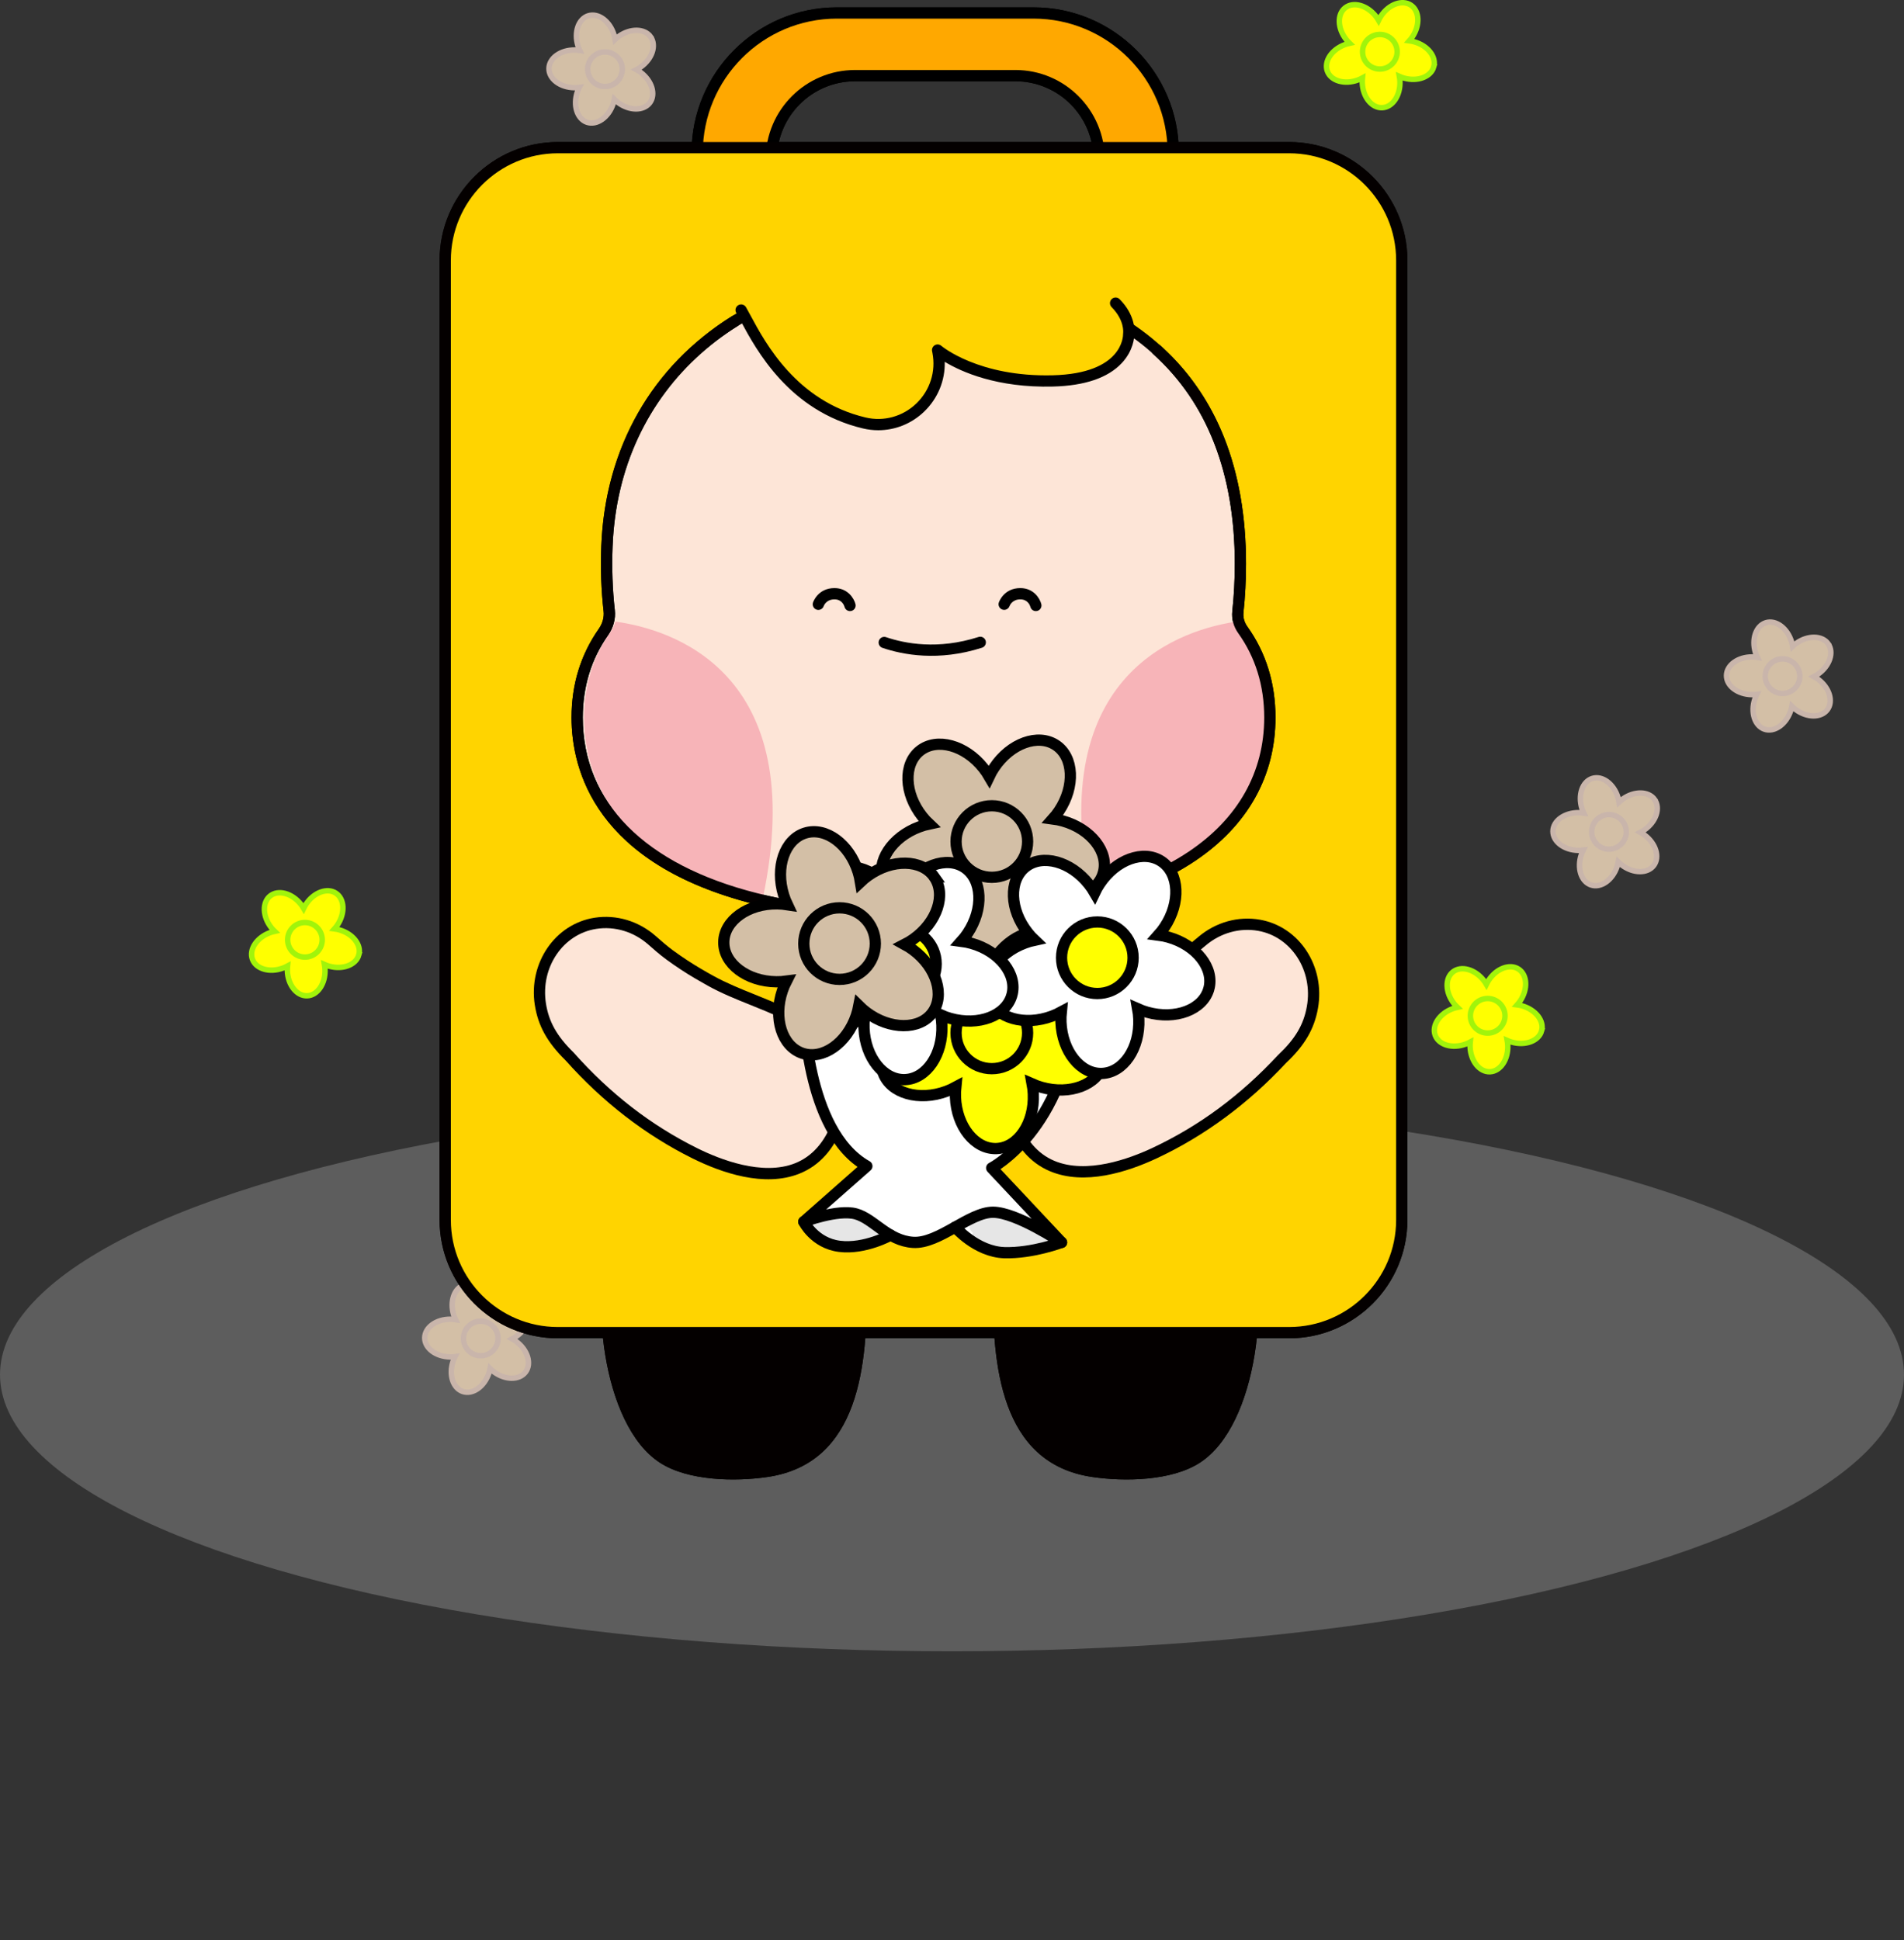 <?xml version="1.0" encoding="UTF-8"?>
<svg id="_레이어_1" data-name="레이어 1" xmlns="http://www.w3.org/2000/svg" viewBox="0 0 1067 1087.1">
  <rect x="0" y="0" width="1067" height="1087.1" fill="#333333" stroke="none"/>
  <defs>
    <style>
      .cls-1 {
        fill: #fde5d7;
      }

      .cls-1, .cls-2, .cls-3, .cls-4, .cls-5, .cls-6, .cls-7, .cls-8, .cls-9, .cls-10 {
        stroke-width: 0px;
      }

      .cls-2 {
        fill: #ffa800;
      }

      .cls-3 {
        fill: #ffd400;
      }

      .cls-4 {
        fill: #e6e6e6;
      }

      .cls-11, .cls-12, .cls-13, .cls-14, .cls-15 {
        stroke-width: 6.3px;
      }

      .cls-11, .cls-12, .cls-13, .cls-14, .cls-15, .cls-16 {
        stroke: #000;
      }

      .cls-11, .cls-12, .cls-17, .cls-15, .cls-18, .cls-16 {
        stroke-miterlimit: 10;
      }

      .cls-11, .cls-17 {
        fill: #ff0;
      }

      .cls-6 {
        fill: #f7b4b8;
      }

      .cls-7, .cls-13, .cls-16 {
        fill: none;
      }

      .cls-8 {
        fill: #040000;
      }

      .cls-9 {
        fill: #9b9b9b;
        opacity: .4;
      }

      .cls-10, .cls-12, .cls-14 {
        fill: #fff;
      }

      .cls-13, .cls-14 {
        stroke-linejoin: round;
      }

      .cls-13, .cls-14, .cls-16 {
        stroke-linecap: round;
      }

      .cls-17 {
        stroke: #a1f40b;
      }

      .cls-17, .cls-18 {
        stroke-width: 3.05px;
      }

      .cls-15, .cls-18 {
        fill: #d3bfa6;
      }

      .cls-18 {
        stroke: #c9b5ab;
      }

      .cls-16 {
        stroke-width: 6.32px;
      }
    </style>
  </defs>
  <ellipse class="cls-9" cx="533.5" cy="770.29" rx="533.5" ry="155"/>
  <rect class="cls-7" x="468.37" y="976.46" width="115" height="110.65"/>
  <g>
    <g>
      <path class="cls-18" d="m295.02,731.88c-3.37-4.76-11.34-4.91-17.81-.34-.77.55-1.49,1.14-2.15,1.76-.14-.89-.35-1.8-.63-2.7-2.35-7.57-8.77-12.29-14.34-10.56s-8.18,9.27-5.83,16.83c.28.9.62,1.77,1.01,2.58-.89-.14-1.82-.22-2.77-.23-7.92-.1-14.4,4.55-14.48,10.38-.07,5.83,6.29,10.64,14.21,10.74.95.01,1.87-.05,2.77-.16-.41.81-.77,1.66-1.08,2.56-2.54,7.5-.13,15.1,5.4,16.98,5.52,1.87,12.06-2.69,14.61-10.19.3-.9.53-1.8.7-2.69.64.64,1.34,1.25,2.1,1.82,6.35,4.74,14.32,4.79,17.81.12,3.49-4.67,1.17-12.3-5.18-17.04-.76-.57-1.54-1.06-2.34-1.5.81-.41,1.6-.89,2.37-1.44,6.47-4.57,8.98-12.14,5.61-16.9Zm-23.46,19.72c-.45.6-.79,1.24-1.05,1.93-.6-.41-1.25-.75-1.96-.99-.71-.24-1.43-.37-2.16-.41.21-.7.32-1.42.33-2.17,0-.74-.09-1.47-.28-2.18.73-.02,1.45-.13,2.17-.35s1.37-.54,1.98-.94c.24.69.58,1.34,1.01,1.95.43.61.94,1.14,1.5,1.6-.58.44-1.1.96-1.54,1.56Z"/>
      <circle class="cls-18" cx="269.41" cy="749.99" r="9.69"/>
    </g>
    <path class="cls-8" d="m430.04,827.63c-18.19,2.64-44.34,2.21-60.12-7.95-33.03-21.26-40-96.26-26.62-129.6,13.39-33.36,83.83-31.55,116.52-22.2,22.27,6.37,25.8,32.88,25.94,52.55.32,43.29-3.57,99.63-55.73,107.2Z"/>
    <path class="cls-8" d="m612.18,827.63c18.19,2.64,44.34,2.21,60.12-7.95,33.03-21.26,40-96.26,26.62-129.6-13.39-33.36-83.83-31.55-116.52-22.2-22.27,6.37-25.8,32.88-25.94,52.55-.32,43.29,3.57,99.63,55.73,107.2Z"/>
    <g>
      <path class="cls-2" d="m579.21,7.27h-110.22c-43.24,0-78.29,35.05-78.29,78.29v29.33l41.55-16.08v-9.51c0-25.9,21-46.9,46.9-46.9h89.89c25.9,0,46.9,21,46.9,46.9v9.51l41.55,13.49v-26.74c0-43.24-35.05-78.29-78.29-78.29Z"/>
      <path class="cls-5" d="m390.7,118.05c-.63,0-1.25-.19-1.79-.55-.86-.59-1.37-1.56-1.37-2.61v-29.33c0-44.91,36.54-81.44,81.44-81.44h110.22c44.91,0,81.44,36.54,81.44,81.44v26.74c0,1.01-.48,1.96-1.3,2.55s-1.87.76-2.83.45l-41.55-13.49c-1.3-.42-2.18-1.64-2.18-3v-9.51c0-24.12-19.62-43.75-43.75-43.75h-89.89c-24.12,0-43.75,19.62-43.75,43.75v9.51c0,1.3-.8,2.47-2.02,2.94l-41.55,16.08c-.37.14-.76.21-1.14.21ZM468.99,10.43c-41.43,0-75.13,33.7-75.13,75.13v24.72l35.23-13.64v-7.35c0-27.6,22.46-50.06,50.06-50.06h89.89c27.6,0,50.06,22.46,50.06,50.06v7.22l35.23,11.44v-22.39c0-41.43-33.7-75.13-75.13-75.13h-110.22Z"/>
    </g>
    <g>
      <rect class="cls-3" x="249.5" y="82.73" width="536.05" height="664.01" rx="63.16" ry="63.16"/>
      <path class="cls-8" d="m722.39,749.9h-409.73c-36.57,0-66.32-29.75-66.32-66.32V145.89c0-36.57,29.75-66.32,66.32-66.32h409.73c36.57,0,66.32,29.75,66.32,66.32v537.69c0,36.57-29.75,66.32-66.32,66.32ZM312.66,85.89c-33.09,0-60,26.92-60,60v537.69c0,33.09,26.92,60,60,60h409.73c33.09,0,60-26.92,60-60V145.89c0-33.09-26.92-60-60-60h-409.73Z"/>
    </g>
    <g>
      <path class="cls-1" d="m696.42,352.92c-2.1-2.94-3.11-6.47-2.73-10,.93-8.62,1.42-17.6,1.42-26.99,0-107.31-69.02-162.17-181.68-162.88-97.17-.61-169.68,60.9-173.29,152.92-.5,12.79-.03,24.85,1.27,36.27.23,2.05.04,4.09-.48,6.06-.56,2.08-1.49,4.08-2.77,5.89-10.1,14.37-14.71,30.62-14.71,47.84,0,43.11,28.16,83.36,100.09,101.53,25.57,6.46,56.63,10.15,93.99,10.15,142.44,0,194.08-53.25,194.08-111.68,0-17.73-4.7-34.44-15.19-49.11Z"/>
      <path class="cls-5" d="m517.53,516.87c-35.96,0-67.84-3.45-94.77-10.25-89.16-22.52-102.48-75.19-102.48-104.59,0-18.53,5.14-35.23,15.28-49.66,1.06-1.51,1.84-3.16,2.3-4.89.44-1.66.58-3.3.4-4.89-1.35-11.82-1.78-24.19-1.28-36.75,3.61-92,75.49-155.96,174.99-155.96.49,0,.98,0,1.47,0,57.82.36,103.29,14.58,135.14,42.24,32.97,28.63,49.68,70.28,49.68,123.8,0,9.29-.48,18.48-1.43,27.33-.29,2.7.48,5.48,2.16,7.83h0c10.47,14.65,15.78,31.79,15.78,50.95,0,32.81-15.57,60.6-45.03,80.37-34.07,22.87-85.28,34.46-152.22,34.46Zm-5.54-360.67c-95.94,0-165.22,61.46-168.69,149.9-.48,12.24-.06,24.28,1.25,35.78.27,2.38.08,4.81-.57,7.24-.66,2.45-1.75,4.77-3.24,6.89-9.38,13.34-14.13,28.82-14.13,46.02,0,47.58,34.7,82.55,97.71,98.47,26.42,6.67,57.78,10.05,93.22,10.05,65.65,0,115.68-11.23,148.7-33.39,27.63-18.54,42.23-44.52,42.23-75.13,0-17.81-4.91-33.72-14.6-47.28-2.58-3.61-3.75-7.94-3.3-12.18.93-8.62,1.4-17.59,1.4-26.65,0-102.27-63.41-158.99-178.55-159.72-.47,0-.95,0-1.42,0Z"/>
    </g>
    <path class="cls-6" d="m344.82,348.3c-.56,2.08-1.49,4.08-2.77,5.89-10.1,14.37-14.71,30.62-14.71,47.84,0,43.11,28.16,83.36,100.09,101.53,27.23-128.16-52.42-151.15-82.61-155.26Z"/>
    <path class="cls-6" d="m694.19,348.13c.63,2.15,1.37,3.96,2.87,5.69,11.48,13.28,14.55,30.98,14.55,48.2,0,43.11-28.16,83.36-100.09,101.53-27.23-128.16,52.48-151.31,82.67-155.43Z"/>
    <ellipse class="cls-8" cx="467.47" cy="335.98" rx="10.26" ry="14.68"/>
    <path class="cls-8" d="m581.75,336.36c0,8.11-2.82,14.68-10.26,14.68-7.38,0-10.26-6.57-10.26-14.68s3.12-14.68,10.26-14.68,10.26,6.57,10.26,14.68Z"/>
    <path class="cls-8" d="m539.99,378.8h-37.75c-1.74,0-3.16-1.41-3.16-3.16s1.41-3.16,3.16-3.16h37.75c1.74,0,3.16,1.41,3.16,3.16s-1.41,3.16-3.16,3.16Z"/>
    <path class="cls-3" d="m415.68,174.76h0s13.1,49.1,68.67,62.25c24.04,5.69,46.01-15.63,41.28-39.88-.06-.32-.13-.65-.19-.97,0,0,21.13,18.38,64.59,17.29,43.46-1.1,42.49-26.34,42.49-26.34,0,0,3.21-20.19-32.28-30.5-39.54-11.48-117.21-26.26-177.94,7.14-4.02,2.21-6.52,6.43-6.61,11.01Z"/>
    <path class="cls-5" d="m492.16,241.08c-2.84,0-5.7-.33-8.54-1-41.4-9.8-59.75-43.9-68.57-60.28-.93-1.74-1.75-3.25-2.46-4.48-.87-1.51-.36-3.44,1.15-4.32,1.51-.87,3.44-.36,4.32,1.15.74,1.27,1.58,2.84,2.55,4.65,8.38,15.58,25.82,47.99,64.46,57.13,10.19,2.41,20.82-.52,28.44-7.83,7.67-7.38,11.05-17.98,9.02-28.36l-.19-.95c-.27-1.33.34-2.68,1.51-3.36,1.17-.68,2.64-.54,3.66.35.2.17,20.88,17.57,62.44,16.51,39.45-1,39.44-22.19,39.42-23.09,0-.19,0-.41.04-.59.03-.25.87-7.11-6.47-14.52-1.23-1.24-1.22-3.24.02-4.47,1.24-1.23,3.24-1.22,4.47.02,8.86,8.93,8.45,17.83,8.26,19.64-.01,1.6-.44,9.13-7.06,16.19-7.75,8.26-20.71,12.68-38.51,13.13-31.38.8-51.4-8.26-60.69-13.85.27,10.4-3.83,20.5-11.53,27.9-7.05,6.78-16.26,10.43-25.73,10.43Z"/>
    <path class="cls-8" d="m517.53,516.87c-35.96,0-67.84-3.45-94.77-10.25-89.16-22.52-102.48-75.19-102.48-104.59,0-18.53,5.14-35.23,15.28-49.66,1.06-1.51,1.84-3.16,2.3-4.89.44-1.66.58-3.3.4-4.89-1.35-11.82-1.78-24.19-1.28-36.75,2.16-54.94,28.15-100.63,73.2-128.65,1.48-.92,3.43-.47,4.35,1.01.92,1.48.47,3.43-1.01,4.35-43.22,26.88-68.16,70.76-70.23,123.54-.48,12.24-.06,24.28,1.25,35.78.27,2.38.08,4.81-.57,7.24-.66,2.45-1.75,4.77-3.24,6.89-9.38,13.34-14.13,28.82-14.13,46.02,0,47.58,34.7,82.55,97.71,98.47,26.42,6.67,57.78,10.05,93.22,10.05,65.65,0,115.68-11.23,148.7-33.39,27.63-18.54,42.23-44.52,42.23-75.13,0-17.81-4.91-33.72-14.6-47.28-2.58-3.61-3.75-7.94-3.3-12.18.93-8.62,1.4-17.59,1.4-26.65,0-50.66-15.42-90.21-45.83-117.55-1.3-1.17-1.4-3.16-.24-4.46,1.17-1.3,3.16-1.4,4.46-.24,31.8,28.59,47.93,69.72,47.93,122.25,0,9.29-.48,18.48-1.43,27.33-.29,2.7.48,5.48,2.16,7.83,10.47,14.65,15.78,31.79,15.78,50.95,0,32.81-15.57,60.6-45.03,80.37-34.07,22.87-85.28,34.46-152.22,34.46Z"/>
    <path class="cls-8" d="m430.04,827.63c-18.19,2.64-44.34,2.21-60.12-7.95-33.03-21.26-40-96.26-26.62-129.6,13.39-33.36,83.83-31.55,116.52-22.2,22.27,6.37,25.8,32.88,25.94,52.55.32,43.29-3.57,99.63-55.73,107.2Z"/>
    <path class="cls-8" d="m612.18,827.63c18.19,2.64,44.34,2.21,60.12-7.95,33.03-21.26,40-96.26,26.62-129.6-13.39-33.36-83.83-31.55-116.52-22.2-22.27,6.37-25.8,32.88-25.94,52.55-.32,43.29,3.57,99.63,55.73,107.2Z"/>
    <g>
      <path class="cls-2" d="m579.21,7.27h-110.22c-43.24,0-78.29,35.05-78.29,78.29v29.33l41.55-16.08v-9.51c0-25.9,21-46.9,46.9-46.9h89.89c25.9,0,46.9,21,46.9,46.9v9.51l41.55,13.49v-26.74c0-43.24-35.05-78.29-78.29-78.29Z"/>
      <path class="cls-5" d="m390.7,118.05c-.63,0-1.25-.19-1.79-.55-.86-.59-1.37-1.56-1.37-2.61v-29.33c0-44.91,36.54-81.44,81.44-81.44h110.22c44.91,0,81.44,36.54,81.44,81.44v26.74c0,1.01-.48,1.96-1.3,2.55s-1.87.76-2.83.45l-41.55-13.49c-1.3-.42-2.18-1.64-2.18-3v-9.51c0-24.12-19.62-43.75-43.75-43.75h-89.89c-24.12,0-43.75,19.62-43.75,43.75v9.51c0,1.3-.8,2.47-2.02,2.94l-41.55,16.08c-.37.14-.76.21-1.14.21ZM468.99,10.43c-41.43,0-75.13,33.7-75.13,75.13v24.72l35.23-13.64v-7.35c0-27.6,22.46-50.06,50.06-50.06h89.89c27.6,0,50.06,22.46,50.06,50.06v7.22l35.23,11.44v-22.39c0-41.43-33.7-75.13-75.13-75.13h-110.22Z"/>
    </g>
    <g>
      <rect class="cls-3" x="249.5" y="82.73" width="536.05" height="664.01" rx="63.16" ry="63.16"/>
      <path class="cls-8" d="m722.39,749.9h-409.73c-36.57,0-66.32-29.75-66.32-66.32V145.89c0-36.57,29.75-66.32,66.32-66.32h409.73c36.57,0,66.32,29.75,66.32,66.32v537.69c0,36.57-29.75,66.32-66.32,66.32ZM312.66,85.89c-33.09,0-60,26.92-60,60v537.69c0,33.09,26.92,60,60,60h409.73c33.09,0,60-26.92,60-60V145.89c0-33.09-26.92-60-60-60h-409.73Z"/>
    </g>
    <g>
      <path class="cls-1" d="m696.42,352.92c-2.1-2.94-3.11-6.47-2.73-10,.93-8.62,1.42-17.6,1.42-26.99,0-107.31-69.02-162.17-181.68-162.88-97.17-.61-169.68,60.9-173.29,152.92-.5,12.79-.03,24.85,1.27,36.27.23,2.05.04,4.09-.48,6.06-.56,2.08-1.49,4.08-2.77,5.89-10.1,14.37-14.71,30.62-14.71,47.84,0,43.11,28.16,83.36,100.09,101.53,25.57,6.46,56.63,10.15,93.99,10.15,142.44,0,194.08-53.25,194.08-111.68,0-17.73-4.7-34.44-15.19-49.11Z"/>
      <path class="cls-5" d="m517.53,516.87c-35.96,0-67.84-3.45-94.77-10.25-89.16-22.52-102.48-75.19-102.48-104.59,0-18.53,5.14-35.23,15.28-49.66,1.06-1.51,1.84-3.16,2.3-4.89.44-1.66.58-3.3.4-4.89-1.35-11.82-1.78-24.19-1.28-36.75,3.61-92,75.49-155.96,174.99-155.96.49,0,.98,0,1.47,0,57.82.36,103.29,14.58,135.14,42.24,32.97,28.63,49.68,70.28,49.68,123.8,0,9.29-.48,18.48-1.43,27.33-.29,2.7.48,5.48,2.16,7.83h0c10.47,14.65,15.78,31.79,15.78,50.95,0,32.81-15.57,60.6-45.03,80.37-34.07,22.87-85.28,34.46-152.22,34.46Zm-5.54-360.67c-95.94,0-165.22,61.46-168.69,149.9-.48,12.24-.06,24.28,1.25,35.78.27,2.38.08,4.81-.57,7.24-.66,2.45-1.75,4.77-3.24,6.89-9.38,13.34-14.13,28.82-14.13,46.02,0,47.58,34.7,82.55,97.71,98.47,26.42,6.67,57.78,10.05,93.22,10.05,65.65,0,115.68-11.23,148.7-33.39,27.63-18.54,42.23-44.52,42.23-75.13,0-17.81-4.91-33.72-14.6-47.28-2.58-3.61-3.75-7.94-3.3-12.18.93-8.62,1.4-17.59,1.4-26.65,0-102.27-63.41-158.99-178.55-159.72-.47,0-.95,0-1.42,0Z"/>
    </g>
    <path class="cls-6" d="m344.82,348.3c-.56,2.08-1.49,4.08-2.77,5.89-10.1,14.37-14.71,30.62-14.71,47.84,0,43.11,28.16,83.36,100.09,101.53,27.23-128.16-52.42-151.15-82.61-155.26Z"/>
    <path class="cls-6" d="m694.19,348.13c.63,2.15,1.37,3.96,2.87,5.69,11.48,13.28,14.55,30.98,14.55,48.2,0,43.11-28.16,83.36-100.09,101.53-27.23-128.16,52.48-151.31,82.67-155.43Z"/>
    <path class="cls-3" d="m415.68,174.76h0s13.1,49.1,68.67,62.25c24.04,5.69,46.01-15.63,41.28-39.88-.06-.32-.13-.65-.19-.97,0,0,21.13,18.38,64.59,17.29,43.46-1.1,42.49-26.34,42.49-26.34,0,0,3.21-20.19-32.28-30.5-39.54-11.48-117.21-26.26-177.94,7.14-4.02,2.21-6.52,6.43-6.61,11.01Z"/>
    <path class="cls-5" d="m492.16,241.08c-2.84,0-5.7-.33-8.54-1-41.4-9.8-59.75-43.9-68.57-60.28-.93-1.74-1.75-3.25-2.46-4.48-.87-1.51-.36-3.44,1.15-4.32,1.51-.87,3.44-.36,4.32,1.15.74,1.27,1.58,2.84,2.55,4.65,8.38,15.58,25.82,47.99,64.46,57.13,10.19,2.41,20.82-.52,28.44-7.83,7.67-7.38,11.05-17.98,9.02-28.36l-.19-.95c-.27-1.33.34-2.68,1.51-3.36,1.17-.68,2.64-.54,3.66.35.2.17,20.88,17.57,62.44,16.51,39.45-1,39.44-22.19,39.42-23.09,0-.19,0-.41.04-.59.03-.25.87-7.11-6.47-14.52-1.23-1.24-1.22-3.24.02-4.47,1.24-1.23,3.24-1.22,4.47.02,8.86,8.93,8.45,17.83,8.26,19.64-.01,1.6-.44,9.13-7.06,16.19-7.75,8.26-20.71,12.68-38.51,13.13-31.38.8-51.4-8.26-60.69-13.85.27,10.4-3.83,20.5-11.53,27.9-7.05,6.78-16.26,10.43-25.73,10.43Z"/>
    <path class="cls-8" d="m517.53,516.87c-35.96,0-67.84-3.45-94.77-10.25-89.16-22.52-102.48-75.19-102.48-104.59,0-18.53,5.14-35.23,15.28-49.66,1.06-1.51,1.84-3.16,2.3-4.89.44-1.66.58-3.3.4-4.89-1.35-11.82-1.78-24.19-1.28-36.75,2.16-54.94,28.15-100.63,73.2-128.65,1.48-.92,3.43-.47,4.35,1.01.92,1.48.47,3.43-1.01,4.35-43.22,26.88-68.16,70.76-70.23,123.54-.48,12.24-.06,24.28,1.25,35.78.27,2.38.08,4.81-.57,7.24-.66,2.45-1.75,4.77-3.24,6.89-9.38,13.34-14.13,28.82-14.13,46.02,0,47.58,34.7,82.55,97.71,98.47,26.42,6.67,57.78,10.05,93.22,10.05,65.65,0,115.68-11.23,148.7-33.39,27.63-18.54,42.23-44.52,42.23-75.13,0-17.81-4.91-33.72-14.6-47.28-2.58-3.61-3.75-7.94-3.3-12.18.93-8.62,1.4-17.59,1.4-26.65,0-50.66-15.42-90.21-45.83-117.55-1.3-1.17-1.4-3.16-.24-4.46,1.17-1.3,3.16-1.4,4.46-.24,31.8,28.59,47.93,69.72,47.93,122.25,0,9.29-.48,18.48-1.43,27.33-.29,2.7.48,5.48,2.16,7.83,10.47,14.65,15.78,31.79,15.78,50.95,0,32.81-15.57,60.6-45.03,80.37-34.07,22.87-85.28,34.46-152.22,34.46Z"/>
    <path class="cls-5" d="m580.49,342.43c-1.42,0-2.7-.96-3.06-2.39-.18-.67-1.37-4.19-5.64-4.19-4.54,0-5.91,3.4-6.06,3.79-.59,1.62-2.39,2.49-4.02,1.92-1.63-.57-2.51-2.32-1.96-3.96.11-.33,2.8-8.07,12.03-8.07,7.54,0,11,5.88,11.77,8.98.42,1.69-.61,3.41-2.3,3.83-.26.06-.51.09-.77.09Z"/>
    <path class="cls-5" d="m476.34,342.43c-1.42,0-2.7-.96-3.06-2.39-.19-.67-1.37-4.19-5.64-4.19-4.74,0-6.03,3.71-6.04,3.75-.55,1.66-2.34,2.55-4,2-1.65-.55-2.55-2.34-2-4,.11-.33,2.8-8.07,12.03-8.07,7.54,0,11,5.88,11.77,8.98.42,1.69-.61,3.41-2.3,3.83-.26.06-.51.09-.77.09Z"/>
    <path class="cls-16" d="m549.33,359.94c-23.54,7.54-42.81,3.83-53.8.08"/>
    <g>
      <path class="cls-1" d="m567.33,627.26c-6.77-19.68-1.22-39.39,13.94-50.56,18.52-13.63,39.71-17.22,59.17-27.44,2.35-1.24,4.69-2.51,7.02-3.81,5.81-3.25,11.08-6.6,16.08-10.09,3.54-2.46,6.84-5.23,10.13-8.02,8.73-7.37,20.44-10.91,31.93-8.87,20.36,3.6,33.73,24.17,29.88,45.95-2.06,11.63-7.64,20.15-17,28.96-21.3,22.88-45.01,40.34-71.4,52.73-26.91,12.63-66,21.09-79.75-18.86Z"/>
      <path class="cls-5" d="m738.59,564.97c-2.05,11.59-7.4,20.76-17.87,30.64-21.33,22.9-45.65,40.85-72.3,53.36-16.72,7.85-40.71,15.48-60.07,7.29-11.17-4.72-19.24-14.14-24.01-27.98h0c-7.18-20.86-1.27-42.11,15.05-54.13,11.52-8.48,24.07-13.2,36.2-17.77,7.78-2.93,15.82-5.95,23.37-9.92,2.33-1.22,4.64-2.48,6.95-3.77,5.37-3,10.54-6.25,15.82-9.92,3.54-2.46,6.92-5.32,9.9-7.84,9.75-8.24,22.33-11.73,34.52-9.57,22.04,3.9,36.59,26.15,32.44,49.61Zm-168.28,61.26h0c4.16,12.07,11.05,20.22,20.5,24.22,18.13,7.67,42.19-1.21,54.93-7.19,26.31-12.35,49.35-29.37,70.43-52.03.05-.05.1-.1.15-.15,9.58-9.02,14.23-16.91,16.06-27.21,3.54-20.02-8.71-38.99-27.32-42.29-10.33-1.83-21.03,1.15-29.34,8.18-3.09,2.61-6.59,5.57-10.36,8.2-5.45,3.79-10.8,7.15-16.34,10.25-2.36,1.32-4.72,2.6-7.1,3.85-7.9,4.15-16.13,7.24-24.08,10.24-12.28,4.62-23.87,8.99-34.68,16.95-14.05,10.35-19.09,28.79-12.83,46.99Z"/>
    </g>
    <g>
      <path class="cls-1" d="m469.57,629.14c7.2-19.53,2.08-39.36-12.83-50.85-18.22-14.03-39.32-18.08-58.56-28.72-2.33-1.29-4.64-2.61-6.94-3.97-5.74-3.38-10.93-6.84-15.86-10.43-3.48-2.54-6.72-5.38-9.95-8.24-8.56-7.56-20.2-11.35-31.73-9.57-20.43,3.16-34.25,23.43-30.88,45.28,1.8,11.67,7.2,20.31,16.37,29.33,20.79,23.34,44.12,41.32,70.23,54.28,26.62,13.21,65.53,22.52,80.14-17.11Z"/>
      <path class="cls-5" d="m299.7,563.13c-3.64-23.54,11.4-45.47,33.52-48.89,12.23-1.89,24.73,1.87,34.3,10.32,2.93,2.58,6.24,5.51,9.72,8.05,5.2,3.79,10.3,7.15,15.6,10.26,2.28,1.34,4.56,2.65,6.87,3.92,7.47,4.13,15.44,7.33,23.15,10.43,12.03,4.83,24.48,9.83,35.81,18.56,16.06,12.37,21.5,33.74,13.87,54.44h0c-5.06,13.73-13.35,22.97-24.61,27.45-19.54,7.77-43.36-.39-59.9-8.6-26.37-13.09-50.3-31.57-71.12-54.93-10.26-10.11-15.4-19.39-17.2-31.02Zm169.41,42.13c-1.5-9.69-6.4-18.37-14.31-24.47-10.64-8.19-22.13-12.81-34.31-17.7-7.89-3.17-16.05-6.44-23.85-10.76-2.35-1.3-4.69-2.64-7.01-4.01-5.48-3.22-10.75-6.69-16.12-10.61-3.72-2.71-7.15-5.74-10.18-8.42-8.16-7.2-18.78-10.42-29.16-8.81-18.68,2.89-31.34,21.58-28.24,41.68,1.6,10.34,6.08,18.33,15.46,27.56.05.05.1.1.14.15,20.59,23.11,43.25,40.63,69.28,53.55,12.6,6.25,36.47,15.66,54.76,8.39,9.53-3.79,16.6-11.78,21.02-23.76,2.85-7.72,3.63-15.54,2.51-22.79Z"/>
    </g>
    <path class="cls-10" d="m541.2,690.74c1.5,1.56,3.35,2.64,5.39,3.32s4.46-.76,4.92-2.79c.5-2.21-.67-4.21-2.79-4.92-.15-.05-.31-.1-.46-.16.58.26.68.29.29.12-.28-.15-.57-.3-.84-.47-.14-.09-.27-.18-.4-.27.49.39.57.45.24.18-.24-.22-.47-.43-.7-.67-1.45-1.51-4.22-1.57-5.66,0s-1.55,4.04,0,5.66h0Z"/>
    <path class="cls-4" d="m546.99,695.29c11.48,6.1,25.11,4.87,37.67,3.34,4.04-.49,5.93-6.96,1.06-7.86-7.26-1.34-13.38-7.07-20.58-8.99-6.46-1.72-13.82-.62-19.85,1.98-1.94.84-2.48,3.82-1.44,5.47,2.22,3.5,7.67,4.81,11.48,5.84,4.5,1.21,10.52,1.68,15.1,1.11,4.35-.54,5.59-6.34,1.06-7.86-1.19-.4-2.15-.52-3.4-.64-5.12-.47-5.09,7.53,0,8l1.27.35,1.06-7.86c-3.5.43-7.13-.08-10.62-.44-1.41-.15-8.43-1.55-9.06-2.54l-1.44,5.47c6.33-2.73,12.9-1.79,18.91,1,5,2.32,9.89,5.8,15.36,6.81l1.06-7.86c-10.82,1.31-23.71,3.02-33.63-2.25-4.54-2.41-8.59,4.49-4.04,6.91h0Z"/>
    <path class="cls-4" d="m492.54,687.78c-5.91-3.63-11.48-7.23-18.55-7.72-6.15-.43-14.72.62-19.92,4.23-1.08.75-2.15,2.02-1.98,3.45.61,5.33,8.04,7.23,12.52,8.33,7.08,1.74,15,1.05,22.21.62,3.57-.21,5.94-5.7,2.02-7.45-6.43-2.88-14.38-3.59-21.26-5.11-5.02-1.11-7.16,6.61-2.13,7.71,3.39.75,6.77,1.49,10.16,2.24,2.89.64,6.5.86,9.19,2.06l2.02-7.45c-8.98.54-20.97,2-28.64-3.89l1.98,3.45-.06-.52-1.98,3.45c4.09-2.84,11.1-3.52,15.88-3.14,5.34.43,10.04,3.89,14.51,6.63s8.42-4.22,4.04-6.91h0Z"/>
    <path class="cls-14" d="m450.44,564.59s.44,69.23,35.35,88.84l-35.35,31.16s18.99-7.11,29.07-4.44c10.08,2.67,17.96,15.11,32.24,16,14.28.89,31.53-16.89,44.69-16.89s38.46,16.92,38.46,16.92l-39.17-41.73s40.72-20.77,47.6-89.86h-152.89Z"/>
    <g>
      <path class="cls-15" d="m618.29,489.06c3.25-11.61-6.9-24.61-22.67-29.03-1.89-.53-3.77-.91-5.62-1.15,1.25-1.39,2.43-2.91,3.51-4.54,9.08-13.64,8.3-30.11-1.74-36.79-10.04-6.68-25.54-1.05-34.62,12.59-1.09,1.63-2.03,3.3-2.83,4.99-.94-1.62-2.01-3.21-3.23-4.74-10.16-12.85-26.07-17.2-35.53-9.71-9.46,7.48-8.89,23.96,1.28,36.81,1.21,1.54,2.51,2.95,3.87,4.23-1.83.39-3.67.92-5.51,1.61-15.36,5.7-24.41,19.48-20.22,30.79,4.19,11.31,20.04,15.86,35.41,10.16,1.84-.68,3.58-1.49,5.23-2.38-.19,1.87-.26,3.78-.18,5.74.67,16.37,10.98,29.24,23.03,28.74,12.05-.49,21.27-14.16,20.6-30.53-.08-1.96-.3-3.86-.64-5.7,1.71.76,3.51,1.41,5.4,1.94,15.78,4.42,31.2-1.41,34.45-13.02Zm-62.24-11.96c-1.54.06-3.03.35-4.47.82-.12-1.5-.43-2.99-.97-4.44-.54-1.44-1.26-2.78-2.15-3.99,1.39-.58,2.71-1.34,3.91-2.29,1.21-.96,2.25-2.06,3.13-3.28.98,1.15,2.11,2.16,3.39,3.02,1.28.85,2.65,1.5,4.09,1.96-.79,1.29-1.4,2.67-1.82,4.16-.42,1.48-.61,2.99-.6,4.5-1.47-.35-2.98-.51-4.51-.45Z"/>
      <circle class="cls-15" cx="555.82" cy="471.55" r="20.05"/>
    </g>
    <g>
      <path class="cls-11" d="m618.29,596.27c3.25-11.61-6.9-24.61-22.67-29.03-1.89-.53-3.77-.91-5.62-1.15,1.25-1.39,2.43-2.91,3.51-4.54,9.08-13.64,8.3-30.11-1.74-36.79-10.04-6.68-25.54-1.05-34.62,12.59-1.09,1.63-2.03,3.3-2.83,4.99-.94-1.62-2.01-3.21-3.23-4.74-10.16-12.85-26.07-17.2-35.53-9.71-9.46,7.48-8.89,23.96,1.28,36.81,1.21,1.54,2.51,2.95,3.87,4.23-1.83.39-3.67.92-5.51,1.61-15.36,5.7-24.41,19.48-20.22,30.79,4.19,11.31,20.04,15.86,35.41,10.16,1.84-.68,3.58-1.49,5.23-2.38-.19,1.87-.26,3.78-.18,5.74.67,16.37,10.98,29.24,23.03,28.74,12.05-.49,21.27-14.16,20.6-30.53-.08-1.96-.3-3.86-.64-5.7,1.71.76,3.51,1.41,5.4,1.94,15.78,4.42,31.2-1.41,34.45-13.02Zm-62.24-11.96c-1.54.06-3.03.35-4.47.82-.12-1.5-.43-2.99-.97-4.44-.54-1.44-1.26-2.78-2.15-3.99,1.39-.58,2.71-1.34,3.91-2.29,1.21-.96,2.25-2.06,3.13-3.28.98,1.15,2.11,2.16,3.39,3.02,1.28.85,2.65,1.5,4.09,1.96-.79,1.29-1.4,2.67-1.82,4.16-.42,1.48-.61,2.99-.6,4.5-1.47-.35-2.98-.51-4.51-.45Z"/>
      <circle class="cls-11" cx="555.82" cy="578.77" r="20.05"/>
    </g>
    <g>
      <path class="cls-17" d="m863.9,577.66c1.57-5.62-3.34-11.9-10.96-14.04-.91-.26-1.82-.44-2.72-.56.6-.67,1.17-1.41,1.7-2.19,4.39-6.59,4.01-14.56-.84-17.79s-12.35-.51-16.74,6.09c-.52.79-.98,1.6-1.37,2.41-.45-.78-.97-1.55-1.56-2.29-4.92-6.21-12.61-8.32-17.18-4.7-4.57,3.62-4.3,11.59.62,17.8.59.74,1.22,1.43,1.87,2.05-.88.19-1.78.45-2.66.78-7.43,2.76-11.81,9.42-9.78,14.89,2.03,5.47,9.69,7.67,17.12,4.91.89-.33,1.73-.72,2.53-1.15-.09.9-.13,1.83-.09,2.78.32,7.92,5.31,14.14,11.14,13.9,5.83-.24,10.29-6.85,9.96-14.77-.04-.95-.15-1.87-.31-2.76.83.37,1.7.68,2.61.94,7.63,2.14,15.09-.68,16.66-6.3Zm-30.1-5.78c-.74.03-1.47.17-2.16.4-.06-.73-.21-1.45-.47-2.15-.26-.7-.61-1.34-1.04-1.93.67-.28,1.31-.65,1.89-1.11.58-.46,1.09-1,1.51-1.59.47.55,1.02,1.05,1.64,1.46s1.28.73,1.98.95c-.38.62-.68,1.29-.88,2.01-.2.72-.29,1.45-.29,2.17-.71-.17-1.44-.25-2.18-.22Z"/>
      <circle class="cls-17" cx="833.69" cy="569.19" r="9.69"/>
    </g>
    <g>
      <path class="cls-17" d="m803.48,37.46c1.57-5.62-3.34-11.9-10.96-14.04-.91-.26-1.82-.44-2.72-.56.6-.67,1.17-1.41,1.7-2.19,4.39-6.59,4.01-14.56-.84-17.79s-12.35-.51-16.74,6.09c-.52.79-.98,1.6-1.37,2.41-.45-.78-.97-1.55-1.56-2.29-4.92-6.21-12.61-8.32-17.18-4.7-4.57,3.62-4.3,11.59.62,17.8.59.74,1.22,1.43,1.87,2.05-.88.19-1.78.45-2.66.78-7.43,2.76-11.81,9.42-9.78,14.89,2.03,5.47,9.69,7.67,17.12,4.91.89-.33,1.73-.72,2.53-1.15-.09.9-.13,1.83-.09,2.78.32,7.92,5.31,14.14,11.14,13.9,5.83-.24,10.29-6.85,9.96-14.77-.04-.95-.15-1.87-.31-2.76.83.37,1.7.68,2.61.94,7.63,2.14,15.09-.68,16.66-6.3Zm-30.1-5.78c-.74.03-1.47.17-2.16.4-.06-.73-.21-1.45-.47-2.15-.26-.7-.61-1.34-1.04-1.93.67-.28,1.31-.65,1.89-1.11.58-.46,1.09-1,1.51-1.59.47.55,1.02,1.05,1.64,1.46s1.28.73,1.98.95c-.38.62-.68,1.29-.88,2.01-.2.72-.29,1.45-.29,2.17-.71-.17-1.44-.25-2.18-.22Z"/>
      <circle class="cls-17" cx="773.27" cy="29" r="9.69"/>
    </g>
    <g>
      <path class="cls-17" d="m201.09,535.08c1.57-5.62-3.34-11.9-10.96-14.04-.91-.26-1.82-.44-2.72-.56.6-.67,1.17-1.41,1.7-2.19,4.39-6.59,4.01-14.56-.84-17.79-4.85-3.23-12.35-.51-16.74,6.09-.52.79-.98,1.6-1.37,2.41-.45-.78-.97-1.55-1.56-2.29-4.92-6.21-12.61-8.32-17.18-4.7-4.57,3.62-4.3,11.59.62,17.8.59.74,1.22,1.43,1.87,2.05-.88.19-1.78.45-2.66.78-7.43,2.76-11.81,9.42-9.78,14.89,2.03,5.47,9.69,7.67,17.12,4.91.89-.33,1.73-.72,2.53-1.15-.09.9-.13,1.83-.09,2.78.32,7.92,5.31,14.14,11.14,13.9,5.83-.24,10.29-6.85,9.96-14.77-.04-.95-.15-1.87-.31-2.76.83.37,1.7.68,2.61.94,7.63,2.14,15.09-.68,16.66-6.3Zm-30.1-5.78c-.74.03-1.47.17-2.16.4-.06-.73-.21-1.45-.47-2.15-.26-.7-.61-1.34-1.04-1.93.67-.28,1.31-.65,1.89-1.11.58-.46,1.09-1,1.51-1.59.47.55,1.02,1.05,1.64,1.46s1.28.73,1.98.95c-.38.62-.68,1.29-.88,2.01-.2.72-.29,1.45-.29,2.17-.71-.17-1.44-.25-2.18-.22Z"/>
      <circle class="cls-17" cx="170.88" cy="526.61" r="9.69"/>
    </g>
    <g>
      <path class="cls-12" d="m677.41,554.17c3.25-11.61-6.9-24.61-22.67-29.03-1.89-.53-3.77-.91-5.62-1.15,1.25-1.39,2.43-2.91,3.51-4.54,9.08-13.64,8.3-30.11-1.74-36.79-10.04-6.68-25.54-1.05-34.62,12.59-1.09,1.63-2.03,3.3-2.83,4.99-.94-1.62-2.01-3.21-3.23-4.74-10.16-12.85-26.07-17.2-35.53-9.71-9.46,7.48-8.89,23.96,1.28,36.81,1.21,1.54,2.51,2.95,3.87,4.23-1.83.39-3.67.92-5.51,1.61-15.36,5.7-24.41,19.48-20.22,30.79,4.19,11.31,20.04,15.86,35.41,10.16,1.84-.68,3.58-1.49,5.23-2.38-.19,1.87-.26,3.78-.18,5.74.67,16.37,10.98,29.24,23.03,28.74,12.05-.49,21.27-14.16,20.6-30.53-.08-1.96-.3-3.86-.64-5.7,1.71.76,3.51,1.41,5.4,1.94,15.78,4.42,31.2-1.41,34.45-13.02Zm-62.24-11.96c-1.54.06-3.03.35-4.47.82-.12-1.5-.43-2.99-.97-4.44-.54-1.44-1.26-2.78-2.15-3.99,1.39-.58,2.71-1.34,3.91-2.29,1.21-.96,2.25-2.06,3.13-3.28.98,1.15,2.11,2.16,3.39,3.02s2.65,1.5,4.09,1.96c-.79,1.29-1.4,2.67-1.82,4.16-.42,1.48-.61,2.99-.6,4.5-1.47-.35-2.98-.51-4.51-.45Z"/>
      <circle class="cls-11" cx="614.94" cy="536.66" r="20.05"/>
    </g>
    <g>
      <path class="cls-12" d="m567.05,557.63c3.25-11.61-6.9-24.61-22.67-29.03-1.89-.53-3.77-.91-5.62-1.15,1.25-1.39,2.43-2.91,3.51-4.54,9.08-13.64,8.3-30.11-1.74-36.79-10.04-6.68-25.54-1.05-34.62,12.59-1.09,1.63-2.03,3.3-2.83,4.99-.94-1.62-2.01-3.21-3.23-4.74-10.16-12.85-26.07-17.2-35.53-9.71-9.46,7.48-8.89,23.96,1.28,36.81,1.21,1.54,2.51,2.95,3.87,4.23-1.83.39-3.67.92-5.51,1.61-15.36,5.7-24.41,19.48-20.22,30.79,4.19,11.31,20.04,15.86,35.41,10.16,1.84-.68,3.58-1.49,5.23-2.38-.19,1.87-.26,3.78-.18,5.74.67,16.37,10.98,29.24,23.03,28.74,12.05-.49,21.27-14.16,20.6-30.53-.08-1.96-.3-3.86-.64-5.7,1.71.76,3.51,1.41,5.4,1.94,15.78,4.42,31.2-1.41,34.45-13.02Zm-62.24-11.96c-1.54.06-3.03.35-4.47.82-.12-1.5-.43-2.99-.97-4.44-.54-1.44-1.26-2.78-2.15-3.99,1.39-.58,2.71-1.34,3.91-2.29,1.21-.96,2.25-2.06,3.13-3.28.98,1.15,2.11,2.16,3.39,3.02s2.65,1.5,4.09,1.96c-.79,1.29-1.4,2.67-1.82,4.16-.42,1.48-.61,2.99-.6,4.5-1.47-.35-2.98-.51-4.51-.45Z"/>
      <circle class="cls-11" cx="504.58" cy="540.13" r="20.05"/>
    </g>
    <g>
      <path class="cls-15" d="m523.46,491.28c-6.96-9.85-23.45-10.16-36.83-.7-1.6,1.13-3.08,2.35-4.44,3.64-.3-1.85-.73-3.72-1.31-5.59-4.86-15.64-18.14-25.42-29.66-21.84-11.52,3.58-16.91,19.17-12.05,34.81.58,1.87,1.29,3.65,2.09,5.34-1.85-.29-3.76-.46-5.72-.48-16.38-.21-29.79,9.4-29.94,21.46-.15,12.06,13,22,29.38,22.21,1.96.03,3.87-.09,5.73-.34-.85,1.67-1.6,3.43-2.23,5.29-5.26,15.52-.27,31.23,11.16,35.1,11.42,3.87,24.94-5.57,30.2-21.08.63-1.86,1.1-3.72,1.45-5.56,1.33,1.32,2.77,2.59,4.34,3.76,13.13,9.8,29.62,9.9,36.83.24,7.21-9.67,2.42-25.44-10.71-35.24-1.57-1.17-3.19-2.2-4.83-3.09,1.67-.85,3.31-1.84,4.91-2.97,13.38-9.46,18.57-25.11,11.61-34.96Zm-48.52,40.78c-.92,1.24-1.64,2.57-2.18,3.98-1.24-.86-2.59-1.55-4.05-2.05-1.46-.49-2.95-.77-4.46-.84.43-1.44.67-2.94.69-4.48.02-1.54-.18-3.04-.57-4.5,1.51-.04,3.01-.27,4.48-.73s2.84-1.11,4.1-1.94c.5,1.42,1.19,2.77,2.08,4.03.89,1.26,1.94,2.36,3.11,3.3-1.2.92-2.27,1.99-3.19,3.22Z"/>
      <circle class="cls-15" cx="470.49" cy="528.74" r="20.05"/>
    </g>
    <g>
      <path class="cls-18" d="m1024.53,360.77c-3.37-4.76-11.34-4.91-17.81-.34-.77.55-1.49,1.14-2.15,1.76-.14-.89-.35-1.8-.63-2.7-2.35-7.57-8.77-12.29-14.34-10.56s-8.18,9.27-5.83,16.83c.28.9.62,1.77,1.01,2.58-.89-.14-1.82-.22-2.77-.23-7.92-.1-14.4,4.55-14.48,10.38-.07,5.83,6.29,10.64,14.21,10.74.95.01,1.87-.05,2.77-.16-.41.81-.77,1.66-1.08,2.56-2.54,7.5-.13,15.1,5.4,16.98,5.52,1.87,12.06-2.69,14.61-10.19.3-.9.53-1.8.7-2.69.64.64,1.34,1.25,2.1,1.82,6.35,4.74,14.32,4.79,17.81.12,3.49-4.67,1.17-12.3-5.18-17.04-.76-.57-1.54-1.06-2.34-1.5.81-.41,1.6-.89,2.37-1.44,6.47-4.57,8.98-12.14,5.61-16.9Zm-23.46,19.72c-.45.6-.79,1.24-1.05,1.93-.6-.41-1.25-.75-1.96-.99-.71-.24-1.43-.37-2.16-.41.21-.7.32-1.42.33-2.17,0-.74-.09-1.47-.28-2.18.73-.02,1.45-.13,2.17-.35s1.37-.54,1.98-.94c.24.69.58,1.34,1.01,1.95.43.61.94,1.14,1.5,1.6-.58.44-1.1.96-1.54,1.56Z"/>
      <circle class="cls-18" cx="998.92" cy="378.89" r="9.69"/>
    </g>
    <g>
      <path class="cls-18" d="m927.27,448.03c-3.37-4.76-11.34-4.91-17.81-.34-.77.55-1.49,1.14-2.15,1.76-.14-.89-.35-1.8-.63-2.7-2.35-7.57-8.77-12.29-14.34-10.56s-8.18,9.27-5.83,16.83c.28.9.62,1.77,1.01,2.58-.89-.14-1.82-.22-2.77-.23-7.92-.1-14.4,4.55-14.48,10.38-.07,5.83,6.29,10.64,14.21,10.74.95.01,1.87-.05,2.77-.16-.41.81-.77,1.66-1.08,2.56-2.54,7.5-.13,15.1,5.4,16.98,5.52,1.87,12.06-2.69,14.61-10.19.3-.9.53-1.8.7-2.69.64.64,1.34,1.25,2.1,1.82,6.35,4.74,14.32,4.79,17.81.12,3.49-4.67,1.17-12.3-5.18-17.04-.76-.57-1.54-1.06-2.34-1.5.81-.41,1.6-.89,2.37-1.44,6.47-4.57,8.98-12.14,5.61-16.9Zm-23.46,19.72c-.45.6-.79,1.24-1.05,1.93-.6-.41-1.25-.75-1.96-.99-.71-.24-1.43-.37-2.16-.41.21-.7.32-1.42.33-2.17,0-.74-.09-1.47-.28-2.18.73-.02,1.45-.13,2.17-.35s1.37-.54,1.98-.94c.24.69.58,1.34,1.01,1.95.43.61.94,1.14,1.5,1.6-.58.44-1.1.96-1.54,1.56Z"/>
      <circle class="cls-18" cx="901.66" cy="466.14" r="9.69"/>
    </g>
    <g>
      <path class="cls-18" d="m364.64,20.67c-3.37-4.76-11.34-4.91-17.81-.34-.77.55-1.49,1.14-2.15,1.76-.14-.89-.35-1.8-.63-2.7-2.35-7.57-8.77-12.29-14.34-10.56s-8.18,9.27-5.83,16.83c.28.9.62,1.77,1.01,2.58-.89-.14-1.82-.22-2.77-.23-7.92-.1-14.4,4.55-14.48,10.38-.07,5.83,6.29,10.64,14.21,10.74.95.01,1.87-.05,2.77-.16-.41.81-.77,1.66-1.08,2.56-2.54,7.5-.13,15.1,5.4,16.98,5.52,1.87,12.06-2.69,14.61-10.19.3-.9.53-1.8.7-2.69.64.64,1.34,1.25,2.1,1.82,6.35,4.74,14.32,4.79,17.81.12,3.49-4.67,1.17-12.3-5.18-17.04-.76-.57-1.54-1.06-2.34-1.5.81-.41,1.6-.89,2.37-1.44,6.47-4.57,8.98-12.14,5.61-16.9Zm-23.46,19.72c-.45.6-.79,1.24-1.05,1.93-.6-.41-1.25-.75-1.96-.99-.71-.24-1.43-.37-2.16-.41.21-.7.32-1.42.33-2.17,0-.74-.09-1.47-.28-2.18.73-.02,1.45-.13,2.17-.35s1.37-.54,1.98-.94c.24.69.58,1.34,1.01,1.95.43.61.94,1.14,1.5,1.6-.58.44-1.1.96-1.54,1.56Z"/>
      <circle class="cls-18" cx="339.03" cy="38.79" r="9.69"/>
    </g>
    <path class="cls-13" d="m450.44,684.59s5.85,12,20.05,13.78c14.21,1.78,28.59-6.29,28.59-6.29"/>
    <path class="cls-13" d="m594.89,696.17s-16.27,6.19-31.97,5.75c-15.7-.44-27.65-14.31-27.65-14.31"/>
  </g>
</svg>